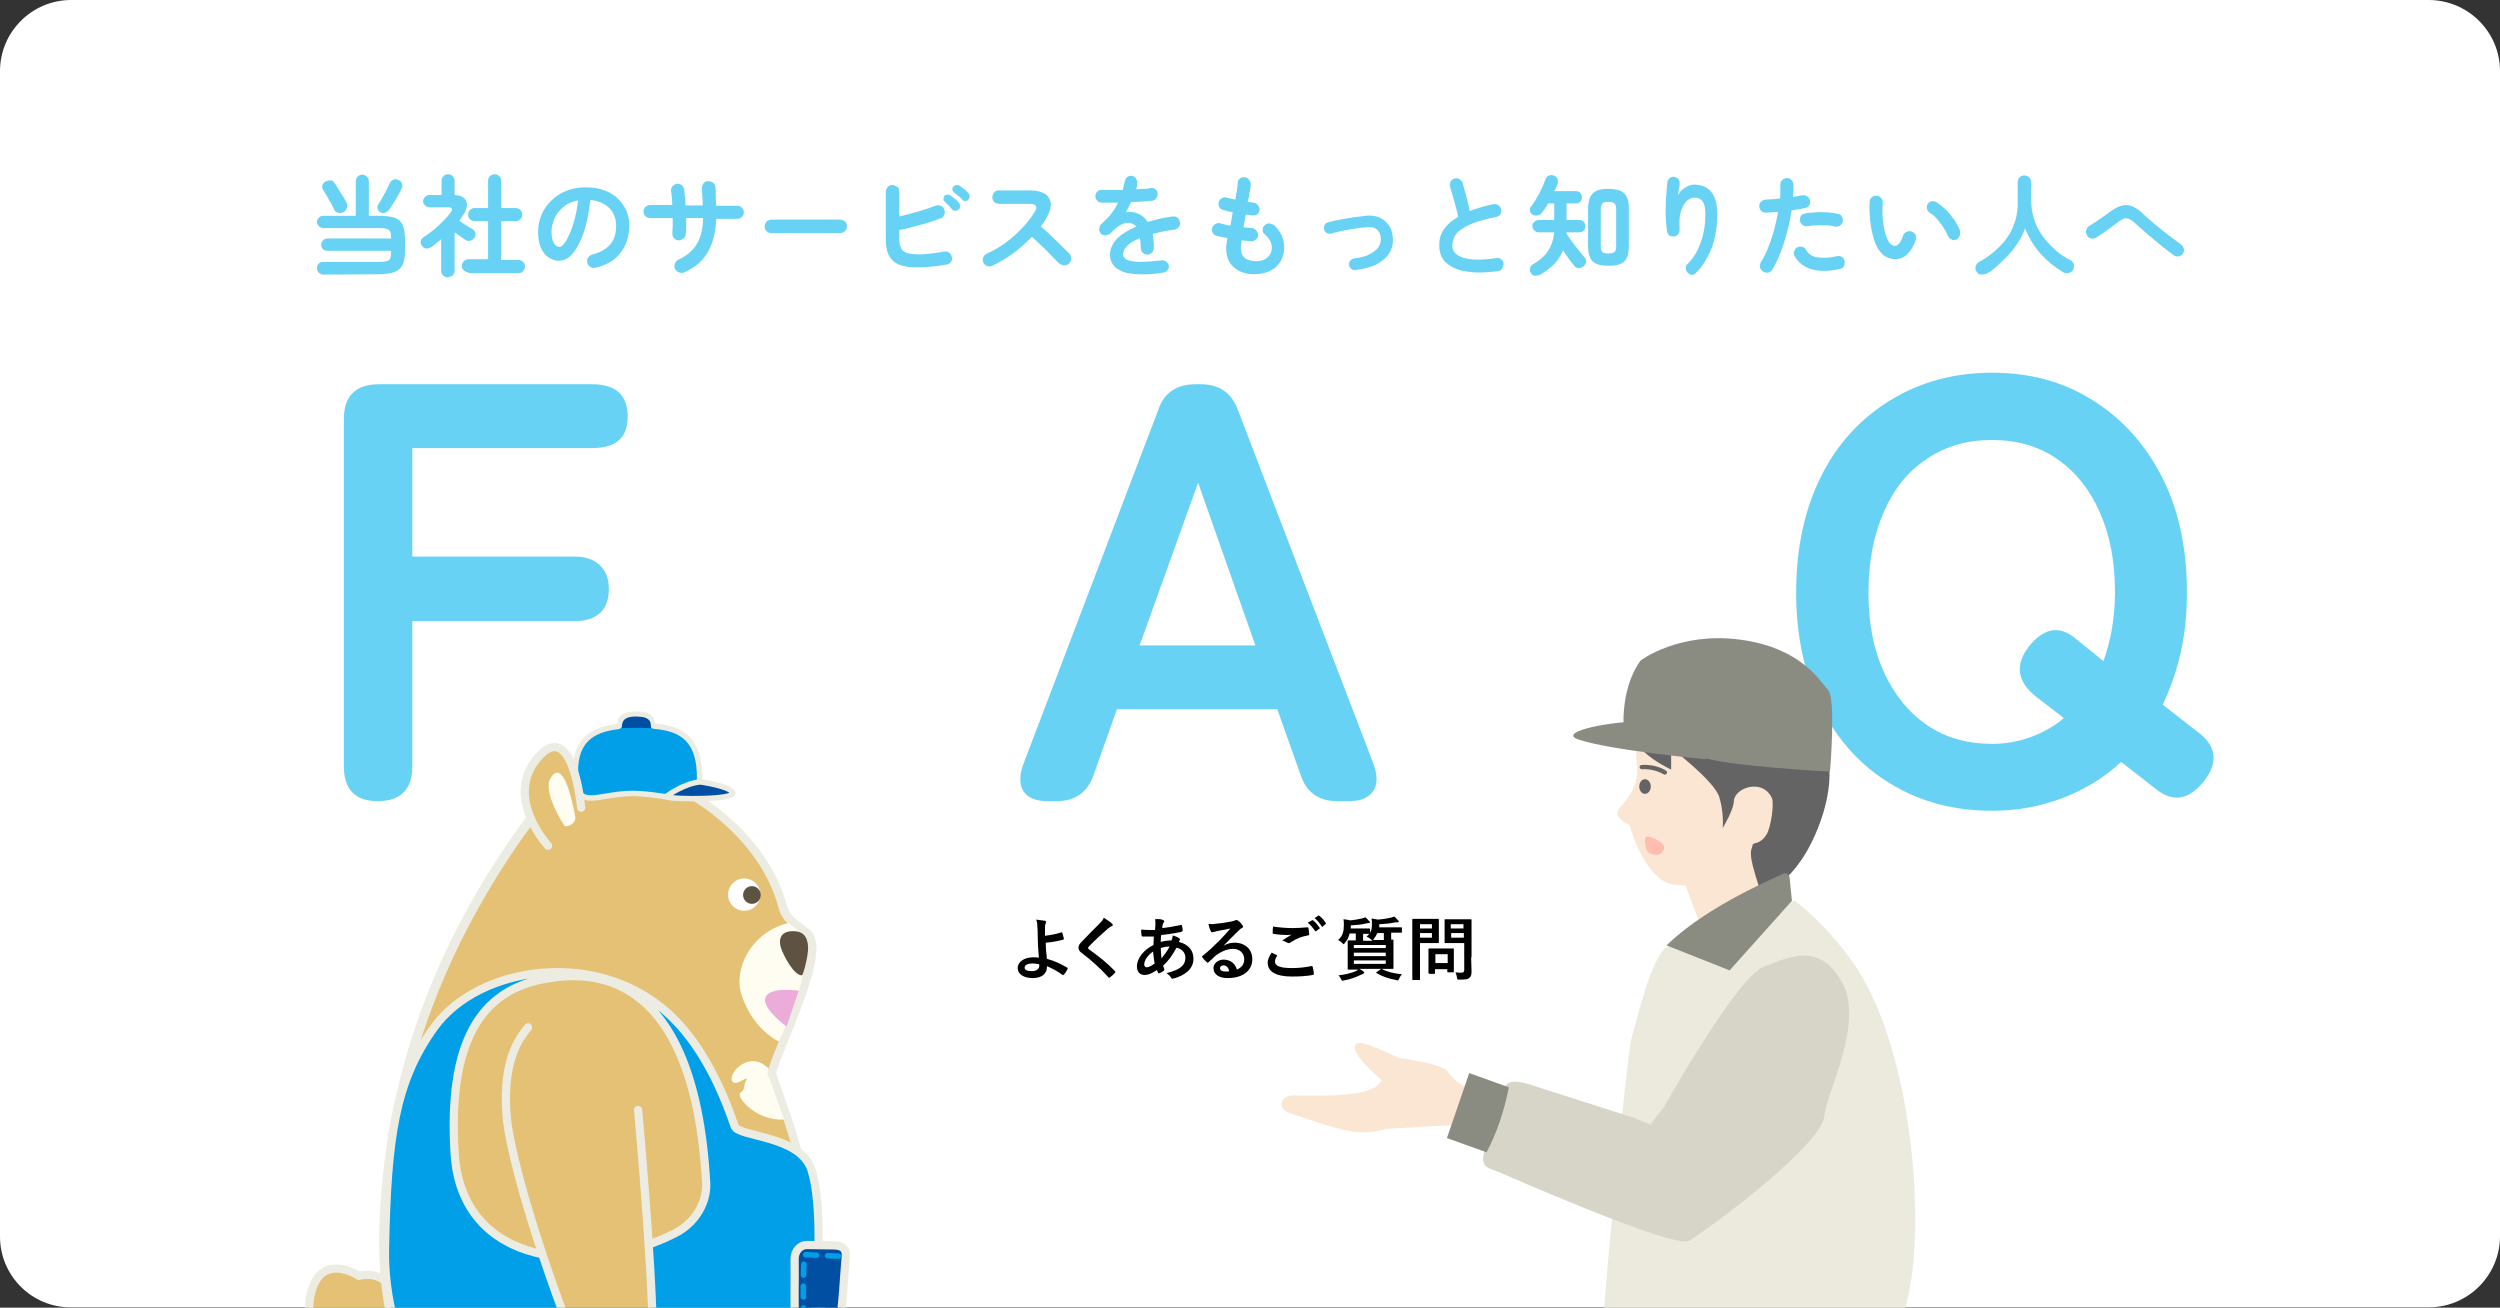 <?xml version="1.0" encoding="utf-8"?>
<!-- Generator: Adobe Illustrator 27.0.1, SVG Export Plug-In . SVG Version: 6.00 Build 0)  -->
<svg version="1.1" id="_レイヤー_2" xmlns="http://www.w3.org/2000/svg" xmlns:xlink="http://www.w3.org/1999/xlink" x="0px"
	 y="0px" viewBox="0 0 650 340" style="enable-background:new 0 0 650 340;" xml:space="preserve">
<rect x="0" y="0" width="650" height="340" fill="#333333" stroke="none"/>
<style type="text/css">
	.st0{fill:#FFFFFF;}
	.st1{opacity:0.8;fill:#42C6F2;enable-background:new    ;}
	.st2{enable-background:new    ;}
	.st3{clip-path:url(#SVGID_00000168818139178336609640000002733881339369330873_);}
	.st4{fill:#E4C175;stroke:#ECECE2;stroke-width:2.14;stroke-miterlimit:10;}
	.st5{fill:#E4C175;}
	.st6{fill:#ECECE2;}
	.st7{fill:#FFFDF1;}
	.st8{fill:#5E5242;}
	.st9{fill:#009FE8;stroke:#ECECE2;stroke-width:2.14;stroke-linecap:round;stroke-linejoin:round;}
	.st10{fill:#004FA2;stroke:#ECECE2;stroke-width:2.14;stroke-miterlimit:10;}
	.st11{fill:#009FE8;stroke:#ECECE2;stroke-width:1.42;stroke-miterlimit:10;}
	.st12{fill:#004FA2;stroke:#ECECE2;stroke-width:1.42;stroke-miterlimit:10;}
	.st13{fill:#E4C175;stroke:#ECECE2;stroke-width:2.14;stroke-linecap:round;stroke-linejoin:round;}
	.st14{fill:none;stroke:#009FE8;stroke-width:1.42;stroke-linecap:round;stroke-linejoin:round;stroke-dasharray:0,0,2.85,2.85;}
	.st15{fill:#004FA2;}
	.st16{fill:#EBACD9;}
	.st17{clip-path:url(#SVGID_00000169546954886861673050000017768478250883398547_);}
	.st18{fill:#FBE5D3;}
	.st19{fill:#EBEADC;}
	.st20{fill:#656464;}
	.st21{fill:#8A8C82;}
	.st22{fill:#D6D5C7;}
	.st23{fill:#FFBCAF;}
</style>
<g id="_レイヤー_1-2">
	<g>
		<path class="st0" d="M18.5,0h612.9C641.7,0,650,8.3,650,18.5v302.9c0,10.2-8.3,18.5-18.5,18.5H18.5C8.3,340,0,331.7,0,321.5V18.5
			C0,8.3,8.3,0,18.5,0z"/>
		<g>
			<path class="st1" d="M84.1,71.4c-0.5,0-0.9-0.2-1.2-0.5s-0.5-0.7-0.5-1.2s0.2-0.9,0.5-1.2c0.3-0.3,0.7-0.4,1.2-0.4h14.4
				c0.9,0,1.6-0.1,2.1-0.2c0.4-0.1,0.8-0.4,0.9-0.8s0.2-1,0.2-1.8v-0.1H85.2c-0.5,0-0.9-0.1-1.2-0.4s-0.5-0.7-0.5-1.2
				s0.2-0.8,0.5-1.1s0.7-0.5,1.2-0.5h16.5c0-0.8-0.1-1.3-0.2-1.7c-0.2-0.4-0.5-0.7-0.9-0.8s-1.1-0.2-2.1-0.2H84.1
				c-0.5,0-0.9-0.2-1.2-0.5s-0.5-0.7-0.5-1.1s0.2-0.8,0.5-1.1s0.7-0.5,1.2-0.5h8.4v-8.9c0-0.5,0.2-1,0.5-1.3s0.8-0.5,1.2-0.5
				s0.9,0.2,1.2,0.5c0.3,0.3,0.5,0.7,0.5,1.3v8.9h2.5c1.8,0,3.2,0.2,4.2,0.5c1,0.4,1.7,1,2.1,1.9s0.6,2.1,0.6,3.6v3.1
				c0,1.5-0.2,2.7-0.6,3.6s-1.1,1.5-2.1,1.9c-1,0.4-2.4,0.6-4.2,0.6L84.1,71.4L84.1,71.4z M89.2,55.2c-0.4,0.2-0.9,0.3-1.3,0.1
				c-0.5-0.1-0.8-0.4-1-0.8c-0.2-0.4-0.5-1-0.8-1.6c-0.4-0.6-0.7-1.2-1.1-1.9s-0.7-1.2-1-1.6c-0.2-0.4-0.3-0.8-0.2-1.2
				c0.1-0.4,0.4-0.7,0.8-1c0.4-0.2,0.8-0.3,1.3-0.3s0.8,0.3,1.1,0.7c0.3,0.4,0.6,0.9,1,1.6c0.4,0.6,0.8,1.3,1.2,1.9
				c0.4,0.6,0.7,1.2,0.9,1.6c0.2,0.4,0.3,0.9,0.1,1.3C90,54.6,89.7,55,89.2,55.2L89.2,55.2z M98.9,55.2c-0.4-0.2-0.6-0.5-0.7-0.9
				c-0.1-0.4-0.1-0.8,0.2-1.2c0.3-0.4,0.6-1,1-1.7c0.4-0.7,0.7-1.3,1.1-2c0.3-0.7,0.6-1.2,0.8-1.7c0.2-0.5,0.5-0.8,1-1
				c0.4-0.2,0.9-0.1,1.3,0.1c0.4,0.2,0.8,0.5,0.9,0.9c0.2,0.4,0.2,0.9-0.1,1.3c-0.2,0.5-0.5,1.1-0.9,1.8s-0.8,1.4-1.2,2
				s-0.8,1.2-1.1,1.7c-0.3,0.4-0.6,0.7-1.1,0.8C99.8,55.5,99.3,55.4,98.9,55.2L98.9,55.2z"/>
			<path class="st1" d="M116.4,72.1c-0.5,0-0.9-0.2-1.2-0.5c-0.3-0.3-0.5-0.7-0.5-1.2v-8.2c-0.4,0.4-0.8,0.7-1.2,1
				c-0.4,0.3-0.8,0.7-1.3,1c-0.4,0.3-0.9,0.4-1.3,0.4c-0.5,0-0.9-0.2-1.2-0.7c-0.3-0.4-0.4-0.8-0.3-1.2s0.3-0.8,0.7-1
				c0.8-0.5,1.7-1.2,2.6-1.9s1.7-1.5,2.5-2.3s1.5-1.6,2-2.3c0.6-0.8,0.4-1.3-0.6-1.3h-5c-0.4,0-0.8-0.2-1.1-0.5s-0.5-0.7-0.5-1.1
				s0.2-0.8,0.5-1.1s0.7-0.5,1.1-0.5h3.2V47c0-0.5,0.2-0.9,0.5-1.2s0.7-0.5,1.2-0.5s0.9,0.2,1.2,0.5s0.5,0.7,0.5,1.2v3.7
				c1.6,0.1,2.6,0.6,3,1.6c0.4,0.9,0.2,2.1-0.7,3.5c-0.2,0.2-0.3,0.5-0.5,0.8s-0.4,0.5-0.6,0.8c0.3,0.2,0.8,0.5,1.2,0.8
				s0.9,0.6,1.3,0.8c0.4,0.3,0.8,0.5,1,0.6c0.4,0.2,0.6,0.6,0.7,1c0.1,0.4,0,0.9-0.3,1.3c-0.3,0.4-0.6,0.6-1.1,0.7
				c-0.5,0.1-0.9,0-1.3-0.3c-0.3-0.2-0.7-0.5-1.2-0.8c-0.5-0.4-1-0.7-1.5-1.1v10c0,0.5-0.2,0.9-0.5,1.2
				C117.3,71.9,116.9,72,116.4,72.1L116.4,72.1z M121.8,70.8c-0.5,0-0.8-0.2-1.2-0.5s-0.5-0.7-0.5-1.2s0.2-0.8,0.5-1.2
				c0.3-0.3,0.7-0.5,1.2-0.5h5.1V57.5h-3.5c-0.5,0-0.8-0.2-1.2-0.5s-0.5-0.7-0.5-1.2s0.2-0.9,0.5-1.2s0.7-0.5,1.2-0.5h3.5v-7.1
				c0-0.5,0.2-0.9,0.5-1.2c0.3-0.3,0.7-0.5,1.2-0.5s0.9,0.2,1.2,0.5c0.3,0.3,0.5,0.7,0.5,1.2v7.1h3.8c0.5,0,0.9,0.2,1.2,0.5
				c0.3,0.3,0.5,0.7,0.5,1.2s-0.2,0.8-0.5,1.2c-0.3,0.3-0.7,0.5-1.2,0.5h-3.8v10.1h4.6c0.4,0,0.8,0.2,1.1,0.5s0.5,0.7,0.5,1.2
				s-0.2,0.8-0.5,1.2s-0.7,0.5-1.1,0.5H121.8L121.8,70.8z"/>
			<path class="st1" d="M154.9,69.6c-0.5,0.1-0.9,0.1-1.4-0.2c-0.4-0.2-0.7-0.6-0.8-1.1c-0.1-0.5-0.1-0.9,0.2-1.3
				c0.2-0.4,0.6-0.7,1.1-0.8c2.1-0.6,3.7-1.5,4.7-2.7c1-1.2,1.5-2.8,1.5-4.8c0-1.2-0.3-2.3-0.8-3.3s-1.3-1.7-2.3-2.3
				c-1-0.6-2.2-1-3.6-1.1c-0.4,3.2-0.9,6-1.7,8.4c-0.8,2.3-1.8,4.2-2.9,5.5s-2.3,1.9-3.5,1.9c-1,0-1.9-0.3-2.8-0.9
				c-0.9-0.6-1.5-1.4-2-2.6s-0.7-2.5-0.7-4s0.3-3.1,0.9-4.5c0.6-1.4,1.5-2.6,2.6-3.7c1.1-1.1,2.4-1.9,3.9-2.5c1.5-0.6,3.2-0.9,5-0.9
				c2.2,0,4.1,0.4,5.8,1.2c1.7,0.8,3,2,4,3.5c1,1.5,1.5,3.2,1.5,5.2c0,2.8-0.7,5.1-2.2,7C160,67.6,157.8,68.9,154.9,69.6L154.9,69.6
				z M145.5,64.2c0.4,0,0.7-0.3,1.2-0.9s0.9-1.4,1.4-2.5c0.5-1.1,0.9-2.3,1.3-3.8c0.4-1.5,0.7-3.1,0.9-4.9c-1.5,0.3-2.8,0.8-3.8,1.7
				c-1,0.8-1.8,1.8-2.3,2.9s-0.8,2.3-0.8,3.5c0,1.3,0.2,2.3,0.6,3S144.9,64.2,145.5,64.2L145.5,64.2z"/>
			<path class="st1" d="M177.9,70.8c-0.4,0.2-0.9,0.2-1.4,0c-0.5-0.2-0.8-0.5-1-0.9c-0.2-0.4-0.2-0.9,0-1.4c0.2-0.5,0.5-0.8,0.9-1
				c2.2-1,3.8-2.4,4.8-4.1s1.6-4,1.6-6.7h-4.4c0,0.8,0,1.5,0,2.2s0,1.3-0.1,1.9c0,0.5-0.2,0.9-0.6,1.2c-0.4,0.3-0.8,0.5-1.3,0.5
				c-0.5,0-0.9-0.2-1.2-0.6s-0.4-0.8-0.4-1.3c0-0.5,0.1-1.1,0.1-1.8s0-1.3,0-2.1h-5.9c-0.5,0-0.9-0.2-1.2-0.5
				c-0.3-0.3-0.5-0.7-0.5-1.2s0.2-0.9,0.5-1.2c0.3-0.3,0.7-0.5,1.2-0.5h5.8c0-0.7-0.1-1.3-0.1-1.9c-0.1-0.6-0.1-1.1-0.2-1.6
				c-0.1-0.5,0-0.9,0.3-1.3c0.3-0.4,0.7-0.6,1.1-0.7c0.5-0.1,0.9,0,1.3,0.3s0.6,0.7,0.7,1.2c0.1,0.5,0.1,1.2,0.2,1.9
				s0.1,1.5,0.1,2.2h4.5c0-0.8,0-1.6-0.1-2.4c0-0.8-0.1-1.5-0.1-2c0-0.5,0.1-0.9,0.4-1.3s0.7-0.6,1.2-0.6c0.5,0,0.9,0.1,1.3,0.4
				s0.6,0.7,0.6,1.2c0.1,0.6,0.1,1.3,0.1,2.2s0.1,1.7,0.1,2.6h5.5c0.5,0,0.9,0.2,1.2,0.5s0.5,0.7,0.5,1.2s-0.2,0.9-0.5,1.2
				s-0.7,0.5-1.2,0.5h-5.5c-0.1,3.4-0.8,6.3-2.2,8.7S180.6,69.6,177.9,70.8L177.9,70.8z"/>
			<path class="st1" d="M200.5,60.6c-0.5,0-0.9-0.2-1.2-0.5s-0.5-0.8-0.5-1.2s0.2-0.9,0.5-1.3c0.4-0.3,0.8-0.5,1.2-0.5h17.9
				c0.5,0,0.9,0.2,1.3,0.5c0.4,0.3,0.5,0.8,0.5,1.3s-0.2,0.9-0.5,1.2s-0.8,0.5-1.3,0.5H200.5z"/>
			<path class="st1" d="M246.1,68.8c-3.6,0.6-6.5,0.8-8.7,0.7c-2.2-0.1-3.9-0.6-5-1.5c-0.8-0.7-1.4-1.5-1.7-2.6
				c-0.3-1-0.4-2.3-0.4-3.8V49.9c0-0.5,0.2-0.9,0.5-1.3s0.8-0.5,1.2-0.5s0.9,0.2,1.3,0.5s0.5,0.8,0.5,1.3v6.4
				c1.6-0.4,3.2-0.8,4.9-1.3c1.7-0.5,3.2-1,4.5-1.5c0.5-0.2,0.9-0.2,1.4,0s0.8,0.5,0.9,1c0.2,0.5,0.2,0.9,0,1.4s-0.5,0.8-1,0.9
				c-1.6,0.6-3.4,1.2-5.3,1.7c-1.9,0.5-3.7,1-5.4,1.3v1.9c0,1.1,0.1,2,0.3,2.4c0.2,0.5,0.4,0.9,0.8,1.2c0.4,0.3,1.1,0.6,1.9,0.7
				c0.8,0.1,1.9,0.2,3.3,0.1s3.2-0.3,5.4-0.7c0.5-0.1,0.9,0,1.3,0.3c0.4,0.3,0.6,0.7,0.7,1.2c0.1,0.5,0,0.9-0.3,1.3
				C247,68.4,246.6,68.7,246.1,68.8L246.1,68.8z M249.3,54.4c-0.2,0.2-0.5,0.4-0.9,0.4c-0.4,0-0.7-0.1-0.9-0.4
				c-0.2-0.3-0.5-0.6-0.9-1c-0.4-0.4-0.7-0.7-1-1c-0.2-0.2-0.3-0.4-0.3-0.7s0.1-0.6,0.3-0.8c0.2-0.2,0.5-0.3,0.8-0.3
				c0.3,0,0.6,0.1,0.8,0.3c0.3,0.2,0.7,0.5,1.1,0.8s0.8,0.7,1,1c0.2,0.2,0.3,0.5,0.3,0.9C249.7,53.8,249.6,54.1,249.3,54.4
				L249.3,54.4z M250.1,51.8c-0.2-0.3-0.6-0.6-1-0.9c-0.4-0.3-0.8-0.7-1.1-0.9c-0.2-0.2-0.3-0.4-0.4-0.7c0-0.3,0.1-0.6,0.3-0.8
				c0.2-0.2,0.4-0.4,0.7-0.4c0.3,0,0.6,0,0.9,0.2c0.3,0.2,0.7,0.5,1.1,0.8c0.4,0.3,0.8,0.7,1.1,1c0.2,0.2,0.4,0.5,0.4,0.9
				s-0.1,0.6-0.3,0.9c-0.2,0.2-0.5,0.4-0.9,0.4S250.3,52,250.1,51.8L250.1,51.8z"/>
			<path class="st1" d="M258,69.1c-0.4,0.2-0.9,0.2-1.3,0.1c-0.5-0.2-0.8-0.5-1-0.9s-0.2-0.9-0.1-1.3c0.2-0.5,0.5-0.8,0.9-1
				c2.8-1.3,5.2-2.9,7.3-4.8s3.9-3.9,5.2-6.1c0.9-1.4,0.4-2.1-1.4-2.1h-7.9c-0.5,0-0.9-0.2-1.2-0.5c-0.4-0.3-0.5-0.8-0.5-1.2
				s0.2-0.9,0.5-1.3s0.8-0.5,1.2-0.5h8c1.7,0,3,0.3,4,0.9c0.9,0.6,1.4,1.5,1.5,2.5c0.1,1.1-0.3,2.3-1.1,3.7
				c-0.4,0.8-0.9,1.5-1.5,2.3c0.9,0.7,1.8,1.5,2.7,2.4c0.9,0.9,1.8,1.7,2.6,2.5c0.8,0.8,1.5,1.5,2.1,2.1c0.3,0.3,0.5,0.8,0.5,1.3
				s-0.2,0.9-0.5,1.3c-0.4,0.3-0.8,0.5-1.3,0.5s-0.9-0.2-1.3-0.5c-0.5-0.5-1.2-1.2-2-2c-0.8-0.8-1.6-1.7-2.5-2.5s-1.7-1.7-2.6-2.4
				c-1.5,1.5-3.1,2.9-4.9,4.3C261.7,67.1,259.9,68.2,258,69.1L258,69.1z"/>
			<path class="st1" d="M302.3,70.9c-2.6,0.4-4.7,0.5-6.5,0.4c-1.8-0.1-3.2-0.3-4.2-0.8s-1.8-1-2.3-1.8s-0.7-1.6-0.7-2.5
				c0-1.4,0.6-2.8,1.7-4s2.9-2.3,5.1-3.3c-0.3-0.4-0.7-0.6-1.1-0.8c-1-0.3-1.9-0.2-2.8,0.3s-1.8,1.2-2.7,2.2
				c-0.3,0.3-0.8,0.5-1.3,0.6c-0.5,0-1-0.1-1.3-0.5c-0.3-0.4-0.5-0.8-0.4-1.3s0.2-0.9,0.6-1.2c0.9-0.8,1.8-1.7,2.5-2.6
				s1.3-1.9,1.8-2.9c-0.8,0-1.6,0-2.3,0s-1.3,0-1.9,0c-0.5,0-0.9-0.2-1.2-0.5s-0.5-0.7-0.5-1.2c0-0.5,0.2-0.9,0.5-1.2
				s0.8-0.5,1.2-0.4c0.7,0,1.5,0,2.4,0c1,0,2,0,3,0c0.1-0.4,0.2-0.7,0.3-1.1c0.1-0.3,0.1-0.7,0.2-1c0.1-0.5,0.3-0.9,0.6-1.2
				s0.8-0.4,1.2-0.4c0.5,0.1,0.9,0.3,1.1,0.6s0.4,0.8,0.4,1.3c0,0.2-0.1,0.5-0.1,0.8c-0.1,0.3-0.1,0.5-0.2,0.8c0.7,0,1.4-0.1,2-0.1
				c0.6,0,1.2-0.1,1.7-0.2c0.5-0.1,0.9,0,1.3,0.3s0.6,0.7,0.6,1.1s-0.1,0.9-0.4,1.3c-0.3,0.4-0.7,0.6-1.1,0.6
				c-0.7,0.1-1.5,0.1-2.5,0.2s-1.9,0.1-2.9,0.1c-0.4,0.9-0.9,1.8-1.4,2.7c0.5-0.1,0.9-0.1,1.3-0.1c0.4,0,0.8,0.1,1.2,0.2
				c0.6,0.2,1.1,0.4,1.7,0.8s1,0.9,1.5,1.6c0.9-0.3,1.9-0.5,3-0.8s2.2-0.4,3.4-0.6c0.5-0.1,0.9,0,1.3,0.3c0.4,0.3,0.6,0.7,0.7,1.1
				c0.1,0.5,0,0.9-0.3,1.3s-0.7,0.6-1.1,0.7c-1.1,0.1-2.1,0.3-3.1,0.5c-0.9,0.2-1.8,0.4-2.6,0.6c0.1,0.5,0.2,1.1,0.2,1.7
				c0.1,0.6,0.1,1.3,0.1,2c0,0.5-0.2,0.9-0.5,1.2s-0.7,0.5-1.2,0.5s-0.9-0.2-1.2-0.5c-0.3-0.3-0.5-0.7-0.5-1.2c0-1-0.1-1.8-0.2-2.6
				c-1.6,0.7-2.7,1.3-3.4,2.1c-0.7,0.7-1,1.5-1,2.2c0,0.5,0.3,0.9,0.9,1.3c0.6,0.3,1.6,0.5,3.1,0.6c1.4,0,3.4-0.1,5.9-0.4
				c0.5-0.1,0.9,0.1,1.3,0.3c0.4,0.3,0.6,0.7,0.7,1.1c0.1,0.5-0.1,0.9-0.4,1.2C303.1,70.7,302.8,70.9,302.3,70.9L302.3,70.9z"/>
			<path class="st1" d="M326.2,71.3c-2.3,0-4-0.6-5.4-1.8s-2-2.9-2-5.1c0-0.2,0-0.6,0.1-1s0.1-0.9,0.2-1.5c-0.5-0.1-1-0.2-1.5-0.3
				s-0.9-0.2-1.3-0.3c-0.5-0.1-0.8-0.4-1-0.8c-0.2-0.4-0.3-0.8-0.1-1.3c0.1-0.4,0.4-0.8,0.9-1s0.8-0.3,1.3-0.1
				c0.7,0.2,1.5,0.4,2.5,0.6c0.1-0.6,0.2-1.1,0.3-1.7s0.2-1.2,0.3-1.8c-0.5-0.1-1-0.2-1.4-0.3c-0.4-0.1-0.8-0.2-1.1-0.3
				c-0.4-0.1-0.8-0.4-1-0.8s-0.3-0.8-0.1-1.3c0.1-0.5,0.4-0.8,0.8-1c0.4-0.2,0.8-0.3,1.3-0.1c0.2,0.1,0.5,0.1,0.9,0.2
				s0.8,0.2,1.3,0.3c0.1-0.9,0.3-1.7,0.4-2.5s0.2-1.3,0.2-1.8c0-0.5,0.2-0.9,0.6-1.2c0.4-0.3,0.8-0.4,1.3-0.3
				c0.5,0.1,0.9,0.3,1.1,0.7c0.3,0.4,0.4,0.8,0.4,1.3c-0.1,0.5-0.1,1.1-0.3,1.9c-0.1,0.8-0.3,1.6-0.5,2.5c0.3,0.1,0.6,0.1,0.9,0.1
				s0.5,0.1,0.7,0.1c0.5,0.1,0.8,0.3,1.1,0.7c0.3,0.4,0.4,0.8,0.4,1.2c-0.1,0.5-0.3,0.9-0.6,1.1c-0.4,0.3-0.8,0.4-1.2,0.3
				c-0.2,0-0.5,0-0.8-0.1s-0.6-0.1-1-0.1c-0.1,0.6-0.2,1.1-0.3,1.7s-0.2,1.1-0.3,1.6c0.4,0,0.8,0.1,1.1,0.1s0.7,0.1,1,0.1
				c0.5,0,0.9,0.2,1.2,0.6c0.3,0.4,0.5,0.8,0.5,1.2c0,0.5-0.2,0.9-0.6,1.2c-0.4,0.3-0.8,0.5-1.2,0.4c-0.4,0-0.8-0.1-1.2-0.1
				c-0.4,0-0.9-0.1-1.3-0.1c-0.1,0.9-0.2,1.6-0.2,1.9c0,2.3,1.3,3.5,4,3.5c1.1,0,2-0.2,2.7-0.8c0.7-0.5,1.2-1.2,1.3-2
				c0.3-1.5-0.3-2.9-1.8-4.2c-0.4-0.3-0.5-0.7-0.5-1.2c0-0.5,0.2-0.9,0.6-1.2c0.4-0.3,0.8-0.5,1.2-0.4s0.9,0.2,1.2,0.5
				c1.1,1,1.8,2.1,2.2,3.3c0.4,1.2,0.5,2.4,0.3,3.6c-0.3,1.8-1.1,3.2-2.4,4.2S328.2,71.3,326.2,71.3L326.2,71.3z"/>
			<path class="st1" d="M352.4,70.2c-0.4,0.1-0.8,0-1.1-0.3c-0.3-0.3-0.5-0.6-0.6-1c0-0.4,0.1-0.8,0.3-1.1c0.3-0.3,0.6-0.5,1-0.6
				c1.8-0.2,3.3-0.6,4.3-1.2s1.8-1.2,2.2-1.9c0.4-0.7,0.6-1.5,0.5-2.3c-0.1-1-0.5-1.8-1.1-2.2c-0.6-0.5-1.5-0.6-2.6-0.5
				c-0.6,0-1.3,0.1-2.1,0.2c-0.8,0.1-1.7,0.3-2.5,0.4s-1.7,0.3-2.5,0.5s-1.5,0.3-2,0.5c-0.4,0.1-0.8,0.1-1.2-0.1s-0.6-0.5-0.7-0.9
				c-0.1-0.4-0.1-0.8,0.1-1.2c0.2-0.4,0.5-0.6,0.9-0.7c0.6-0.2,1.3-0.3,2.2-0.5c0.8-0.2,1.7-0.3,2.6-0.5s1.8-0.3,2.7-0.4
				s1.6-0.2,2.3-0.3c1.9-0.2,3.5,0.2,4.8,1.2c1.2,0.9,2,2.3,2.2,4.1c0.2,1.4,0,2.7-0.6,3.9c-0.6,1.3-1.7,2.3-3.2,3.2
				S354.8,69.9,352.4,70.2L352.4,70.2z"/>
			<path class="st1" d="M389.5,70.5c-3.1,0.4-5.8,0.5-8.1,0.1c-2.3-0.3-4-1.1-5.3-2.2s-1.9-2.7-1.9-4.6c0-1.7,0.4-3.1,1.3-4.3
				c0.9-1.2,2-2.2,3.6-3.1c-0.1-0.8-0.3-1.6-0.6-2.6c-0.2-1-0.5-1.9-0.8-2.9s-0.5-1.8-0.7-2.4c-0.1-0.4-0.1-0.9,0.2-1.3
				c0.2-0.4,0.6-0.7,1-0.8c0.5-0.1,0.9-0.1,1.3,0.2s0.7,0.6,0.8,1c0.3,1.1,0.6,2.3,1,3.6c0.3,1.3,0.6,2.5,0.8,3.7
				c0.9-0.4,1.9-0.7,2.9-1c1-0.3,2.1-0.6,3.2-0.8c0.5-0.1,0.9,0,1.3,0.2c0.4,0.2,0.6,0.6,0.8,1.1c0.1,0.5,0,0.9-0.2,1.3
				c-0.2,0.4-0.6,0.6-1.1,0.7c-2.4,0.5-4.4,1-5.9,1.6s-2.6,1.2-3.4,1.8c-0.8,0.6-1.4,1.3-1.6,1.9c-0.3,0.7-0.5,1.3-0.5,2.1
				c0,1.5,0.9,2.6,2.8,3.2s4.7,0.7,8.6,0.1c0.5-0.1,0.9,0,1.3,0.3s0.6,0.7,0.6,1.1c0.1,0.5-0.1,0.9-0.4,1.3
				C390.4,70.2,390,70.4,389.5,70.5L389.5,70.5z"/>
			<path class="st1" d="M400.5,71.4c-0.4,0.2-0.9,0.3-1.4,0.3s-0.9-0.3-1.1-0.8c-0.2-0.4-0.3-0.8-0.2-1.2c0.1-0.4,0.4-0.8,0.8-1
				c1.6-0.9,2.9-2,3.8-3.3c0.9-1.3,1.5-3,1.7-5h-4c-0.5,0-0.9-0.2-1.2-0.5c-0.3-0.3-0.5-0.7-0.5-1.1s0.1-0.8,0.5-1.1
				c0.3-0.3,0.7-0.5,1.2-0.5h4v-4.3h-1.6c-0.2,0.4-0.5,0.9-0.8,1.3s-0.5,0.8-0.8,1.1c-0.3,0.4-0.6,0.6-1.1,0.7s-0.9,0-1.3-0.2
				c-0.4-0.2-0.6-0.5-0.7-0.9c-0.1-0.4,0-0.8,0.2-1.1c0.8-1,1.5-2.2,2.2-3.5s1.2-2.5,1.6-3.6c0.1-0.4,0.4-0.8,0.8-1
				c0.4-0.2,0.8-0.2,1.3-0.1c0.4,0.1,0.8,0.4,1,0.8s0.2,0.8,0.1,1.3c-0.1,0.3-0.3,0.7-0.4,1s-0.3,0.7-0.5,1h5.7
				c0.5,0,0.9,0.2,1.1,0.5c0.3,0.3,0.4,0.7,0.4,1.1s-0.1,0.8-0.4,1.1c-0.3,0.3-0.7,0.5-1.1,0.5h-2.5v4.3h3.3c0.5,0,0.9,0.2,1.2,0.5
				c0.3,0.3,0.4,0.7,0.4,1.1s-0.1,0.8-0.4,1.1c-0.3,0.3-0.7,0.5-1.2,0.5h-3.3c0,0.1,0,0.2,0,0.2s0,0.2,0,0.2c0.4,0.6,0.9,1.3,1.4,2
				c0.5,0.7,1.1,1.5,1.7,2.2c0.6,0.7,1.1,1.3,1.5,1.8c0.4,0.4,0.5,0.8,0.5,1.2s-0.2,0.8-0.6,1.2c-0.4,0.3-0.8,0.5-1.3,0.5
				s-0.9-0.2-1.2-0.6c-0.4-0.5-0.9-1.1-1.4-1.8c-0.5-0.7-1-1.5-1.5-2.2c-0.6,1.3-1.3,2.5-2.3,3.6C403,69.7,401.8,70.6,400.5,71.4
				L400.5,71.4z M418.2,69.1c-1.3,0-2.4-0.2-3.1-0.5c-0.8-0.3-1.4-0.9-1.7-1.7c-0.4-0.8-0.5-1.8-0.5-3.1v-9.4c0-1.3,0.2-2.3,0.5-3.1
				c0.4-0.8,0.9-1.3,1.7-1.7s1.8-0.5,3.1-0.5s2.4,0.2,3.1,0.5c0.8,0.3,1.3,0.9,1.7,1.7s0.5,1.8,0.5,3.1v9.5c0,1.3-0.2,2.3-0.5,3.1
				c-0.4,0.8-0.9,1.3-1.7,1.6C420.5,69,419.5,69.1,418.2,69.1z M418.2,65.9c0.8,0,1.3-0.2,1.6-0.4c0.3-0.3,0.4-0.9,0.4-1.7v-9.2
				c0-0.8-0.1-1.4-0.4-1.7s-0.8-0.4-1.6-0.4s-1.4,0.1-1.6,0.4s-0.4,0.9-0.4,1.7v9.2c0,0.8,0.1,1.4,0.4,1.7S417.3,65.9,418.2,65.9
				L418.2,65.9z"/>
			<path class="st1" d="M438.9,71c-0.4-0.3-0.5-0.7-0.6-1.2c0-0.5,0.1-0.9,0.5-1.2c1.5-1.5,2.6-3.3,3.4-5.6c0.8-2.2,1.2-4.7,1.2-7.3
				c0-1.5-0.2-2.6-0.7-3.3c-0.5-0.7-1.2-1-2.1-1c-0.8,0-1.5,0.3-2.1,0.9s-1.1,1.5-1.5,2.8s-0.4,2.8-0.3,4.6c0,0.4-0.1,0.8-0.4,1.2
				s-0.6,0.5-1.1,0.6c-0.5,0-0.9-0.1-1.2-0.3c-0.3-0.3-0.5-0.6-0.6-1.1c-0.1-1-0.2-2.1-0.3-3.3s0-2.4,0-3.6c0-1.2,0.1-2.3,0.2-3.3
				c0.1-1,0.1-1.9,0.2-2.5c0.1-0.5,0.3-0.8,0.6-1.1c0.4-0.3,0.8-0.4,1.2-0.3c0.5,0.1,0.9,0.3,1.1,0.6s0.4,0.8,0.3,1.3
				c0,0.3-0.1,0.8-0.2,1.3s-0.1,1-0.2,1.5c0.4-0.8,1-1.4,1.8-1.9s1.5-0.8,2.3-0.8c2.1,0,3.6,0.7,4.6,2c1,1.3,1.5,3.2,1.5,5.7
				c0,2-0.2,3.9-0.6,5.8c-0.4,1.9-1,3.6-1.9,5.2c-0.8,1.6-1.8,3.1-3.1,4.3c-0.3,0.3-0.7,0.5-1.2,0.5C439.7,71.5,439.3,71.3,438.9,71
				L438.9,71z"/>
			<path class="st1" d="M458.4,70.6c-0.4-0.2-0.7-0.6-0.8-1.1c-0.1-0.5,0-0.9,0.2-1.3c0.8-1.2,1.4-2.5,2-4s1.1-3,1.5-4.5
				s0.7-3.1,1-4.6c-0.6,0.1-1.1,0.1-1.6,0.1c-0.5,0-1,0.1-1.5,0.1c-0.5,0-0.9-0.1-1.2-0.4c-0.4-0.3-0.5-0.7-0.6-1.2
				c0-0.5,0.1-0.9,0.4-1.2s0.7-0.5,1.2-0.6c0.6,0,1.2-0.1,1.8-0.1s1.3-0.1,2-0.2c0.1-0.7,0.1-1.3,0.1-1.9c0-0.6,0-1.2,0-1.7
				c0-0.5,0.1-0.9,0.5-1.2c0.3-0.3,0.7-0.5,1.2-0.5s0.9,0.1,1.2,0.5s0.5,0.7,0.5,1.2s0,1,0,1.5s-0.1,1.1-0.1,1.7
				c0.9-0.2,1.6-0.3,2.3-0.4c0.5-0.1,0.9,0,1.3,0.2c0.4,0.2,0.6,0.6,0.8,1.1c0.1,0.5,0,0.9-0.2,1.3c-0.3,0.4-0.6,0.6-1.1,0.7
				c-0.5,0.1-1,0.2-1.6,0.3c-0.6,0.1-1.2,0.2-1.9,0.3c-0.3,1.8-0.6,3.6-1.1,5.4s-1,3.7-1.7,5.4c-0.6,1.7-1.4,3.2-2.2,4.6
				c-0.2,0.4-0.6,0.7-1.1,0.8C459.2,70.9,458.8,70.9,458.4,70.6L458.4,70.6z M478.4,69.9c-2.9,0.7-5.3,0.7-7.4,0.1
				c-2-0.6-3.5-1.8-4.4-3.4c-0.2-0.4-0.3-0.9-0.1-1.3c0.1-0.4,0.4-0.8,0.8-1c0.4-0.2,0.9-0.3,1.3-0.1c0.5,0.1,0.8,0.4,1,0.8
				c0.6,1,1.5,1.7,2.9,1.9s3.1,0.2,5.1-0.3c0.5-0.1,0.9,0,1.3,0.2c0.4,0.3,0.6,0.6,0.7,1.1c0.1,0.5,0,0.9-0.2,1.3
				S478.9,69.9,478.4,69.9L478.4,69.9z M477,58.9c-0.6-0.2-1.4-0.3-2.2-0.3c-0.8-0.1-1.7-0.1-2.5,0c-0.9,0-1.7,0.1-2.4,0.2
				c-0.5,0.1-0.9,0-1.2-0.3c-0.4-0.3-0.6-0.6-0.7-1c-0.1-0.5,0-0.9,0.2-1.3s0.6-0.6,1.1-0.7c0.9-0.2,1.9-0.2,2.9-0.3s2,0,3,0
				c1,0.1,1.9,0.2,2.7,0.4c0.5,0.1,0.8,0.3,1,0.8s0.3,0.8,0.2,1.3c-0.1,0.4-0.4,0.8-0.8,1S477.5,59,477,58.9L477,58.9z"/>
			<path class="st1" d="M492.9,67.4c-0.9,0-1.7-0.2-2.5-0.6c-0.8-0.4-1.5-1.2-2.1-2.1c-0.5-0.9-1-2-1.3-3.3
				c-0.4-1.3-0.6-2.8-0.8-4.3c-0.1-1.5-0.2-3.1-0.1-4.6c0-0.5,0.2-0.9,0.6-1.2c0.3-0.3,0.7-0.5,1.2-0.4c0.5,0,0.9,0.2,1.2,0.6
				c0.3,0.4,0.5,0.8,0.4,1.2c-0.1,1.3-0.1,2.7,0,3.9c0.1,1.3,0.3,2.4,0.5,3.5c0.3,1,0.6,1.9,1,2.6c0.4,0.8,1,1.2,1.7,1.2
				c0.8,0,1.5-0.9,2.1-2.6c0.1-0.4,0.4-0.8,0.9-1c0.4-0.2,0.9-0.3,1.3-0.1c0.4,0.1,0.8,0.4,1,0.8c0.2,0.4,0.2,0.9,0.1,1.3
				c-0.5,1.7-1.3,2.9-2.2,3.8S494,67.3,492.9,67.4L492.9,67.4z M508.6,62.3c-0.5,0.2-0.9,0.2-1.3-0.1c-0.4-0.2-0.7-0.5-0.9-1
				c-0.3-0.7-0.7-1.4-1.2-2.2c-0.5-0.7-1-1.4-1.6-2.1s-1.2-1.2-1.9-1.6c-0.4-0.3-0.6-0.6-0.7-1.1s0-0.9,0.3-1.3
				c0.3-0.4,0.7-0.6,1.1-0.6s0.9,0.1,1.3,0.4c0.8,0.6,1.6,1.2,2.4,2c0.8,0.8,1.5,1.7,2.1,2.6c0.6,0.9,1.1,1.8,1.4,2.7
				c0.1,0.4,0.1,0.9-0.1,1.3S509.1,62.2,508.6,62.3L508.6,62.3z"/>
			<path class="st1" d="M516.6,71.1c-0.5,0.2-1,0.3-1.5,0.3c-0.5,0-0.9-0.3-1.2-0.8c-0.3-0.4-0.4-0.9-0.2-1.4
				c0.1-0.5,0.4-0.9,0.9-1.1c2-1.1,3.7-2.4,5.2-3.9c1.5-1.5,2.7-3.1,3.5-5c0.8-1.8,1.3-3.9,1.3-6.1v-5.7c0-0.6,0.2-1,0.5-1.3
				c0.4-0.3,0.8-0.5,1.2-0.5s0.9,0.2,1.3,0.5c0.3,0.3,0.5,0.8,0.5,1.3v4.7c0,1.8,0.3,3.4,0.8,5s1.3,3,2.2,4.3s2.1,2.5,3.3,3.6
				s2.6,2,4,2.7c0.4,0.2,0.7,0.6,0.8,1.1c0.1,0.5,0,1-0.2,1.4c-0.3,0.4-0.7,0.7-1.2,0.8c-0.5,0.1-1.1,0-1.5-0.3
				c-2.2-1.3-4.1-2.9-5.8-4.8c-1.7-1.9-3-4.1-4-6.5c-0.5,1.5-1.3,3-2.3,4.4c-1,1.4-2.1,2.7-3.4,3.9S518.2,70.3,516.6,71.1
				L516.6,71.1z"/>
			<path class="st1" d="M565.2,66.4c-0.9-0.7-2-1.5-3.1-2.4c-1.1-0.9-2.3-1.9-3.5-2.9c-1.2-1-2.2-2-3.3-2.9
				c-0.7-0.7-1.3-1.1-1.8-1.3c-0.5-0.2-1-0.2-1.4,0c-0.5,0.2-1.1,0.6-1.9,1.2c-0.9,0.7-1.8,1.4-2.7,2s-1.7,1.2-2.5,1.7
				c-0.4,0.2-0.8,0.3-1.3,0.2c-0.5-0.1-0.8-0.4-1.1-0.8c-0.2-0.4-0.3-0.8-0.2-1.3s0.3-0.8,0.7-1.1c0.7-0.4,1.6-1,2.5-1.6
				c0.9-0.6,1.8-1.3,2.7-1.9c1.2-0.9,2.2-1.5,3.2-1.8s1.9-0.2,2.8,0.1c0.9,0.4,2,1,3,2.1c1,0.9,2,1.8,3.2,2.8s2.4,1.9,3.5,2.8
				c1.2,0.9,2.2,1.6,3.1,2.3c0.4,0.3,0.6,0.6,0.7,1.1s0,0.9-0.3,1.3c-0.3,0.4-0.7,0.6-1.2,0.7C566,66.7,565.5,66.6,565.2,66.4
				L565.2,66.4z"/>
		</g>
		<g>
			<path class="st1" d="M98.2,208.3c-5.9,0-8.8-3.1-8.8-9.1v-90.2c0-6.1,3.1-9.1,9.2-9.1h55.3c6.2,0,9.3,2.8,9.3,8.4
				s-3.1,8.2-9.3,8.2h-46.7v28.2h42c2.9,0,5.1,0.7,6.7,2.2s2.4,3.5,2.4,6.2c0,5.6-3.1,8.4-9.1,8.4h-42v37.8
				C107.2,205.2,104.2,208.3,98.2,208.3L98.2,208.3z"/>
			<path class="st1" d="M272.3,208.3c-3,0-5.1-0.9-6.2-2.6c-1.1-1.8-1.1-4.1,0-7.1l35-91.9c1.5-4.6,4.8-6.8,9.8-6.8h1.2
				c5,0,8.2,2.3,9.8,6.8l35.2,91.9c1.1,3,1.1,5.4-0.1,7.1c-1.2,1.8-3.3,2.6-6.3,2.6h-3c-4.9,0-8.1-2.3-9.6-7l-6-16.9h-41.7l-6,16.9
				c-1.5,4.6-4.8,7-9.6,7H272.3L272.3,208.3z M296.3,167.8h30.1l-14.9-42.3L296.3,167.8z"/>
			<path class="st1" d="M517.9,210.8c-9.8,0-18.6-2.3-26.3-7c-7.7-4.6-13.7-11.2-18.1-19.8c-4.3-8.5-6.5-18.5-6.5-30
				s2.2-21.6,6.5-30.2s10.4-15.1,18.1-19.8c7.7-4.7,16.5-7.1,26.3-7.1s18.5,2.3,26.1,7.1c7.6,4.7,13.6,11.3,18,19.8
				c4.4,8.5,6.6,18.6,6.6,30.1c0,5.6-0.5,10.8-1.6,15.7c-1.1,4.9-2.7,9.4-4.7,13.6l9.1,7.1c4.9,3.6,5.4,7.9,1.7,12.7
				c-3.9,5-8.1,5.7-12.5,2.2l-9.1-7.1c-4.3,4-9.3,7.1-15,9.3S524.7,210.8,517.9,210.8L517.9,210.8z M517.9,193.4
				c3.6,0,7-0.6,10.2-1.8c3.2-1.2,6-2.8,8.5-4.9l-7.4-5.7c-4.8-3.9-5.3-8.2-1.7-12.9c3.7-4.6,7.5-5.5,11.5-2.6l7.9,6.4
				c0.9-2.6,1.7-5.4,2.2-8.4c0.5-3,0.8-6.1,0.8-9.5c0-8-1.3-14.9-4-20.9c-2.6-5.9-6.3-10.5-11.1-13.8s-10.4-4.9-16.9-4.9
				s-12,1.6-16.9,4.9c-4.9,3.2-8.6,7.8-11.2,13.8c-2.6,5.9-4,12.9-4,20.9s1.3,14.8,4,20.7s6.4,10.5,11.2,13.8
				S511.5,193.4,517.9,193.4L517.9,193.4z"/>
		</g>
		<g class="st2">
			<path d="M276,242.4c0.1,0,0.2,0,0.2,0.1c0.1,0.4,0.3,1,0.4,1.5c0,0.2,0,0.2-0.1,0.3c-1.5,0.4-3.1,0.7-4.6,0.8
				c0,1.5,0.1,2.4,0.3,4.2c1.9,0.5,3.6,1.3,5.3,2.3c0.1,0.1,0.1,0.2,0.1,0.3c-0.3,0.6-0.6,1.1-1,1.5c-0.1,0.1-0.2,0.2-0.3,0.1
				c-1.4-1-2.5-1.6-4.1-2.3c0,0.1,0,0.3,0,0.4c-0.1,1.5-1.2,2.7-3.7,2.7c-2.3,0-3.9-1-3.9-2.6c0-1.6,1.7-2.8,4-2.8
				c0.6,0,1.1,0,1.5,0.1c-0.2-2.4-0.3-4.1-0.3-5.8c0-0.6,0-1.6-0.1-2.5c0-0.6-0.1-1.1-0.3-1.6c0.8,0.1,1.6,0.2,2.3,0.3
				c0.2,0.1,0.3,0.2,0.3,0.3c0,0.1,0,0.2-0.1,0.3c-0.1,0.3-0.2,0.5-0.2,1c0,0.5,0,1.3,0,2.3C273.4,243.1,274.8,242.8,276,242.4z
				 M270.2,250.7c-0.7-0.1-1.2-0.2-1.7-0.2c-1.3,0-2.1,0.4-2.1,1.1c0,0.6,0.7,0.9,1.9,0.9c1.4,0,2-0.8,1.9-1.5L270.2,250.7z"/>
		</g>
		<g class="st2">
			<path d="M289.2,240.2c0.1,0.1,0.1,0.2,0.1,0.3c0,0.2-0.1,0.3-0.3,0.3c-0.2,0.1-0.5,0.3-0.9,0.6c-1.6,1.4-3.6,3.2-5,4.7
				c-0.2,0.2-0.2,0.3-0.2,0.4c0,0.1,0.1,0.2,0.2,0.3c2.4,1.7,4.9,3.7,6.8,5.7c0.1,0.1,0.1,0.2,0.1,0.2c0,0.1,0,0.1-0.1,0.2
				c-0.4,0.5-1,1-1.3,1.2c-0.1,0.1-0.2,0.1-0.3,0.1c-0.1,0-0.1-0.1-0.2-0.2c-2.1-2.3-4.2-4.2-6.7-6.1c-0.7-0.5-1-0.9-1-1.5
				s0.3-1,0.9-1.6c1.6-1.7,3.1-3.2,4.7-4.8c0.5-0.5,0.8-0.9,1-1.4C288,239.3,288.7,239.7,289.2,240.2z"/>
		</g>
		<g class="st2">
			<path d="M302.4,239.2c0.2,0.1,0.3,0.2,0.3,0.3c0,0.1,0,0.2-0.1,0.3c-0.2,0.2-0.2,0.5-0.3,0.6c-0.1,0.3-0.1,0.6-0.1,0.9
				c1.7-0.2,3-0.4,4.8-0.8c0.2-0.1,0.3,0,0.3,0.2c0.1,0.4,0.2,0.8,0.2,1.2c0,0.2-0.2,0.3-0.4,0.4c-2.4,0.5-3.5,0.6-5.2,0.8
				c-0.1,0.8-0.1,1.2-0.1,1.8c0.7-0.2,1.9-0.4,2.8-0.4c0.1-0.3,0.3-0.8,0.3-1.3c0.7,0.2,1.4,0.5,1.6,0.7c0.2,0.1,0.3,0.3,0.3,0.4
				c0,0.1,0,0.1-0.1,0.2c-0.1,0.1-0.1,0.2-0.2,0.4c2.4,0.6,3.8,2.1,3.8,4.4c0,2.6-2.2,4.3-5.1,5.1c-0.4,0.1-0.6,0.1-0.8-0.3
				c-0.1-0.3-0.5-0.6-1.1-1.1c1.3-0.3,2.7-0.8,3.4-1.3c0.9-0.6,1.5-1.4,1.5-2.7c0-1.4-1-2.3-2.3-2.6c-1.1,2-2.1,3.4-3.5,4.7
				c0.1,0.3,0.2,0.5,0.3,0.8c0.1,0.2,0,0.3-0.1,0.5c-0.4,0.3-0.8,0.5-1.1,0.6c-0.2,0.1-0.3,0.1-0.4-0.1c-0.1-0.2-0.2-0.4-0.3-0.7
				c-1.3,0.9-2.3,1.3-3.2,1.3c-1.2,0-2-0.8-2-2.2c0-2.3,2-4.5,4.3-5.6c0-0.8,0.1-1.6,0.1-2.2c-1.1,0-1.6,0-1.9,0c-0.5,0-0.8,0-1,0
				c-0.2,0-0.3-0.1-0.3-0.4c-0.1-0.4-0.1-0.9-0.1-1.4c1.2,0.1,2.2,0.1,3.6,0.1c0.1-0.6,0.1-1.5,0.1-2c0-0.3,0-0.5-0.1-0.8
				C301.3,238.9,302,239,302.4,239.2z M297.5,250.8c0,0.4,0.3,0.7,0.6,0.7c0.5,0,1.2-0.3,2.1-1c-0.2-1.1-0.3-2.1-0.4-3.1
				C298.5,248.3,297.5,249.6,297.5,250.8z M304.1,246.1c-0.7,0-1.5,0.1-2.3,0.4c0,0.9,0.1,1.8,0.2,2.7
				C302.7,248.3,303.6,247.1,304.1,246.1z"/>
		</g>
		<g class="st2">
			<path d="M318.1,245.9c1-0.6,1.9-0.8,2.9-0.8c2.7,0,4.6,1.7,4.6,4.3c0,3-2.5,4.9-6.4,4.9c-2.3,0-3.7-1-3.7-2.6
				c0-1.2,1.2-2.2,2.6-2.2c1.7,0,3,0.9,3.5,2.6c1.3-0.6,1.9-1.4,1.9-2.7c0-1.6-1.2-2.7-2.9-2.7c-1.5,0-3.2,0.7-4.7,1.9
				c-0.5,0.5-1,1-1.6,1.5c-0.1,0.1-0.2,0.2-0.3,0.2c-0.1,0-0.2-0.1-0.3-0.2c-0.4-0.3-0.8-0.8-1.1-1.2c-0.1-0.1-0.1-0.3,0.1-0.4
				c1.4-1.1,2.7-2.3,4.4-4c1.1-1.2,2-2.1,2.8-3.1c-1.1,0.2-2.4,0.5-3.5,0.7c-0.2,0.1-0.5,0.1-0.8,0.2c-0.1,0-0.3,0.1-0.4,0.1
				c-0.2,0-0.3-0.1-0.4-0.3c-0.2-0.4-0.4-0.9-0.6-1.9c0.6,0.1,1.2,0.1,1.7,0c1.1-0.1,2.7-0.3,4.2-0.6c0.5-0.1,0.8-0.2,1-0.3
				c0.1-0.1,0.3-0.1,0.3-0.1c0.2,0,0.3,0.1,0.4,0.1c0.6,0.4,0.9,0.8,1.2,1.2c0.1,0.2,0.2,0.3,0.2,0.4c0,0.2-0.1,0.3-0.3,0.4
				c-0.3,0.1-0.5,0.3-0.8,0.6C320.7,243.2,319.5,244.5,318.1,245.9L318.1,245.9z M318.1,251c-0.5,0-0.9,0.3-0.9,0.7
				c0,0.6,0.5,0.9,1.6,0.9c0.3,0,0.6,0,0.8-0.1C319.4,251.6,318.9,251,318.1,251z"/>
		</g>
		<g class="st2">
			<path d="M331.9,248.3c0.2,0.1,0.2,0.2,0.1,0.3c-0.3,0.4-0.5,1-0.5,1.4c0,1.1,1.2,1.7,4.4,1.7c1.8,0,3.5-0.2,5-0.5
				c0.3-0.1,0.3,0,0.4,0.2c0.1,0.3,0.3,1.3,0.3,1.8c0,0.2-0.1,0.2-0.3,0.3c-1.7,0.3-3.4,0.4-5.4,0.4c-4.2,0-6.3-1.3-6.3-3.6
				c0-0.7,0.3-1.5,1-2.6C331,247.8,331.4,248.1,331.9,248.3z M336.1,241.3c1.3,0,2.6-0.1,3.8-0.2c0.2,0,0.3,0.1,0.3,0.2
				c0.1,0.4,0.1,0.9,0.2,1.5c0,0.3-0.1,0.4-0.3,0.4c-1.7,0.3-3,0.8-4.5,1.8c-0.1,0.1-0.3,0.2-0.5,0.2c-0.1,0-0.3,0-0.4-0.1
				c-0.4-0.2-0.8-0.4-1.3-0.6c1-0.6,1.8-1.1,2.4-1.5c-0.4,0.1-1,0.1-1.3,0.1c-0.8,0-2.3-0.1-3.4-0.3c-0.2,0-0.2-0.1-0.2-0.3
				c0-0.4,0-1,0.1-1.6C332.3,241.1,334.1,241.3,336.1,241.3z M341.1,239.3c0.1-0.1,0.2-0.1,0.3,0c0.6,0.4,1.2,1.2,1.7,1.9
				c0.1,0.1,0.1,0.2-0.1,0.3l-0.8,0.6c-0.1,0.1-0.2,0.1-0.3-0.1c-0.6-0.8-1.1-1.5-1.9-2.1L341.1,239.3z M342.7,238.1
				c0.1-0.1,0.2-0.1,0.3,0c0.7,0.5,1.3,1.2,1.7,1.9c0.1,0.1,0.1,0.2-0.1,0.3l-0.7,0.6c-0.1,0.1-0.2,0.1-0.3-0.1
				c-0.5-0.8-1.1-1.5-1.8-2.1L342.7,238.1z"/>
		</g>
		<g class="st2">
			<path d="M356.7,244.4c-0.1,0-0.2-0.1-0.3-0.2c-0.3-0.3-0.7-0.5-1.1-0.7c1.1-0.9,1.4-1.7,1.4-3.1c0-0.6,0-1.2-0.1-1.6
				c0.6,0.1,1.1,0.2,1.7,0.3c1.2-0.1,2.4-0.3,3.3-0.5c0.3-0.1,0.6-0.2,0.9-0.3c0.4,0.3,0.6,0.6,1,1c0.1,0.1,0.2,0.2,0.2,0.3
				c0,0.1-0.1,0.2-0.2,0.2c-0.2,0-0.4,0-0.7,0c-1.2,0.3-2.5,0.4-4.2,0.5v0.6c0,0.1,0,0.1,0,0.2h3.2c1.8,0,2.4,0,2.5,0
				c0.2,0,0.2,0,0.2,0.2v1c0,0.2,0,0.2-0.2,0.2c-0.1,0-0.7,0-2.5,0h-0.1v0.9c0,0.4,0,0.7,0,0.9c0.2,0,0.4,0,0.4,0
				c0.2,0,0.2,0,0.2,0.2c0,0.1,0,0.6,0,1.8v3.6c0,1.2,0,1.7,0,1.8c0,0.2,0,0.2-0.2,0.2c-0.1,0-0.8,0-2.6,0h-0.3
				c1.5,0.8,3.2,1.2,5.3,1.4c-0.3,0.3-0.5,0.7-0.7,1.1c-0.2,0.3-0.2,0.5-0.4,0.5c-0.1,0-0.2,0-0.4-0.1c-1.9-0.3-3.8-1-5.1-1.8
				c-0.2-0.1-0.2-0.1,0.1-0.3l1.1-0.8h-5.7c0.4,0.2,0.8,0.4,1.1,0.7c0.2,0.1,0.2,0.2,0.2,0.3c0,0.1-0.1,0.2-0.3,0.3
				c-0.2,0.1-0.4,0.2-0.7,0.3c-1,0.5-2.5,1.1-4.2,1.4c-0.2,0-0.3,0.1-0.4,0.1c-0.2,0-0.3-0.1-0.4-0.4c-0.2-0.3-0.4-0.7-0.7-1
				c1.7-0.2,3.4-0.6,4.5-1.1c0.2-0.1,0.4-0.2,0.6-0.4c-1.8,0-2.4,0-2.5,0c-0.2,0-0.2,0-0.2-0.2c0-0.1,0-0.6,0-1.8v-3.6
				c0-1.2,0-1.7,0-1.8c0-0.2,0-0.2,0.2-0.2c0.1,0,0.6,0,1.9,0c0-0.2,0-0.5,0-0.9v-0.9h-1.6c-0.2,0.8-0.5,1.6-1.2,2.4
				c-0.2,0.2-0.2,0.4-0.3,0.4c-0.1,0-0.2-0.1-0.4-0.3c-0.4-0.4-0.7-0.6-1.1-0.8c1.3-1.1,1.5-2.4,1.5-3.9c0-0.6,0-1.1-0.1-1.5
				c0.6,0.1,1.1,0.1,1.7,0.3c1.2-0.1,2.2-0.3,3.1-0.5c0.3-0.1,0.6-0.2,0.9-0.3c0.4,0.3,0.6,0.6,1,1c0.1,0.1,0.2,0.2,0.2,0.3
				c0,0.1-0.1,0.2-0.3,0.2c-0.2,0-0.4,0-0.7,0.1c-1.2,0.3-2.3,0.4-4,0.5v0.8h2.6c1.6,0,2.1,0,2.2,0c0.2,0,0.2,0,0.2,0.2v1
				c0,0.2,0,0.2-0.2,0.2c-0.1,0-0.5,0-1.6,0v0.9c0,0.4,0,0.7,0,0.9H356.7z M352,245.7v0.8h8.3v-0.8H352z M360.3,248.6v-0.9H352v0.9
				H360.3z M360.3,249.7H352v0.9h8.3V249.7z M358.1,242.6c-0.2,0.5-0.5,1-0.9,1.5c-0.1,0.2-0.2,0.3-0.3,0.3h2.9c0-0.2,0-0.5,0-0.9
				v-0.9H358.1z"/>
			<path d="M372.1,238.9c1.2,0,1.7,0,1.8,0c0.2,0,0.2,0,0.2,0.2c0,0.1,0,0.6,0,1.8v2.3c0,1.1,0,1.7,0,1.8c0,0.2,0,0.2-0.2,0.2
				c-0.1,0-0.6,0-1.8,0h-2.9v5.6c0,2.5,0,3.7,0,3.8c0,0.2,0,0.2-0.2,0.2h-1.6c-0.2,0-0.2,0-0.2-0.2c0-0.1,0-1.4,0-3.8V243
				c0-2.5,0-3.7,0-3.9c0-0.2,0-0.2,0.2-0.2c0.1,0,0.8,0,2.1,0H372.1z M369.2,240.3v1.1h3.1v-1.1H369.2z M372.3,242.6h-3.1v1.2h3.1
				V242.6z M371.6,253.1c-0.2,0-0.2,0-0.2-0.2c0-0.1,0-0.6,0-2.9v-1.3c0-1.3,0-1.8,0-1.9c0-0.2,0-0.2,0.2-0.2c0.1,0,0.6,0,1.9,0h2.4
				c1.4,0,1.8,0,1.9,0c0.2,0,0.2,0,0.2,0.2c0,0.1,0,0.6,0,1.6v1.4c0,2.3,0,2.7,0,2.8c0,0.2,0,0.2-0.2,0.2h-1.3c-0.2,0-0.2,0-0.2-0.2
				v-0.6h-3.2v1c0,0.2,0,0.2-0.2,0.2H371.6z M373.2,250.4h3.2v-2.3h-3.2V250.4z M382.5,248.9c0,1.3,0.1,2.7,0.1,3.6
				c0,0.9-0.1,1.3-0.5,1.7c-0.4,0.4-0.9,0.5-2.6,0.5c-0.6,0-0.6,0-0.7-0.6c-0.1-0.5-0.2-1-0.4-1.3c0.5,0.1,1,0.1,1.5,0.1
				c0.6,0,0.8-0.2,0.8-0.7v-7h-2.9c-1.4,0-1.9,0-2,0c-0.2,0-0.2,0-0.2-0.2c0-0.1,0-0.5,0-1.6v-2.6c0-1.1,0-1.5,0-1.6
				c0-0.2,0-0.2,0.2-0.2c0.1,0,0.6,0,2,0h2.6c1.4,0,1.9,0,2,0c0.2,0,0.2,0,0.2,0.2c0,0.1,0,0.9,0,2.4V248.9z M377.2,240.3v1.1h3.3
				v-1.1H377.2z M380.6,243.8v-1.2h-3.3v1.2H380.6z"/>
		</g>
		<g>
			<defs>
				<rect id="SVGID_1_" x="77.2" y="180.4" width="180.1" height="159.6"/>
			</defs>
			<clipPath id="SVGID_00000102512946818681374820000005222616175658999945_">
				<use xlink:href="#SVGID_1_"  style="overflow:visible;"/>
			</clipPath>
			<g style="clip-path:url(#SVGID_00000102512946818681374820000005222616175658999945_);">
				<g>
					<path class="st4" d="M103.2,339.3c0,0-1.1-9.5-9.9-7.6c0,0-9.7-6.4-12.4,4.4c-2.8,10.8,7,15.5,13.7,14.4c4.3-0.7,7.5-3,7.5-3"
						/>
					<g>
						<path class="st5" d="M164.2,407c-7.4,0-14.7-0.9-17.5-1.7c-1.8-0.5-3.6-2.6-6.5-5.7c-2.4-2.6-5.5-5.9-9.6-9.5
							c-21.5-18.9-31.5-41.8-30.8-69.9c1-38.7,14.1-75.1,38.8-108.2c6-8,13.2-12,21.4-12c9.3,0,17.7,5,23.2,8.8
							c4.9,3.3,16.6,12.6,20.3,26.9c0.8,2.9,2.9,4.4,4.7,5.6c0.7,0.5,1.2,0.9,1.7,1.3c3.4,3.5-0.7,14.6-6,27.7
							c-1.5,3.7-3.2,8-3.2,8.8c0.1,0.4,0.6,2,1.3,3.9c3.4,9.2,11.2,30.7,11.6,57.9c0.3,21-7.6,27.7-16.6,35.4
							c-5.2,4.4-11.1,9.4-16.5,17.9c-0.4,0.5,0.2,1.8,0.7,3c0.7,1.7,1.6,3.6,0.7,5.4C180.3,405.6,174.4,407.1,164.2,407L164.2,407
							L164.2,407z"/>
						<path class="st6" d="M159.9,201.1c9,0,17.4,5.1,22.6,8.6c6.4,4.4,16.6,13.5,19.9,26.3c1.1,4.5,5.3,6,6.7,7.4
							c4.7,4.8-9.9,32.9-9.5,35.8c0.4,3,12.4,28.1,12.9,61.7c0.4,32.4-18.1,29.1-32.9,52.7c-1.3,2.1,2.6,5.9,1.3,8.5
							c-1.5,2.9-9,3.9-16.7,3.9c-7.1,0-14.4-0.8-17.2-1.6c-2.8-0.8-6.9-7.2-15.7-14.9c-14.6-12.8-31.4-33.5-30.4-69.1
							c1.2-47.2,20.6-83.4,38.6-107.6C145.9,204.1,153.1,201.2,159.9,201.1 M159.9,199c-8.6,0-16.1,4.2-22.3,12.4
							c-24.9,33.3-38,69.9-39,108.8c-0.4,16.3,2.8,31.2,9.7,44.2c5.1,9.6,12.1,18.3,21.5,26.6c4,3.5,7.1,6.8,9.5,9.4
							c3.1,3.4,5,5.4,7,6c2.9,0.8,10.4,1.7,17.8,1.7c4,0,16.1,0,18.6-5c1.1-2.2,0.1-4.5-0.6-6.3c-0.3-0.6-0.7-1.7-0.7-2.1
							c5.2-8.3,11.1-13.2,16.2-17.6c9.3-7.9,17.3-14.6,17-36.2c-0.4-27.4-8.2-49-11.6-58.3c-0.5-1.5-1.1-3-1.2-3.6
							c0.2-1.1,1.7-4.9,3.1-8.3c5.8-14.4,9.7-24.9,5.8-28.8c-0.5-0.5-1.1-0.9-1.8-1.4c-1.6-1.1-3.6-2.5-4.3-5
							c-3.8-14.6-15.8-24.1-20.8-27.5C178.1,204.2,169.5,199,159.9,199L159.9,199L159.9,199z"/>
					</g>
					<path class="st7" d="M204.9,240c0,0,2.9,1.4,4.8,5.1c1,1.9-0.2,5.6-0.8,8c-1.4,7-6.4,17.7-6.4,17.7c-4.2-2.2-7.8-6.4-9.7-12.1
						C190.6,252.1,195.2,242.4,204.9,240L204.9,240z"/>
					<path class="st8" d="M203,246.3c0.7,2.2,3.4,7.3,5.5,7.3c0.3,0,1.7-5.1,1.6-7.3c-0.1-2.1-0.7-4.2-3.9-4.2
						S202.4,244.1,203,246.3L203,246.3z"/>
					<path class="st9" d="M128.5,387.1c1.4,1.2,3.2,1.9,5,1.9h50.1c2.1,0,4-0.9,5.5-2.3c13.3-14.1,20.7-10,23.1-48.6
						c0.4-7,1.7-24.6-1.2-33.9c-2.9-9.1-19-8.5-20-11.4c-5.5-16.2-12-24.2-16.4-28.5c-18.7-18-50.1-13.3-61.7,2.8
						c-10.2,14.2-12.2,28.5-12.8,57.3C99.5,350.2,115,375.1,128.5,387.1L128.5,387.1z M118.2,299.8c-1.7-28.2,6.2-42.5,24.1-45.4
						c10.2-1.7,38.1-3.8,41.3,53.1c0.3,4.6-2.4,10.4-8.4,13.3C153,331.9,120,329.6,118.2,299.8L118.2,299.8z"/>
					<path class="st10" d="M216.7,323.8c1.9,0,3.4,0.6,3.2,2.8c-0.8,8.7-1.3,32.7-8.6,32.7c-5.9,0-4.5-22-4.7-32
						c0-2,1.4-3.6,3.2-3.6L216.7,323.8L216.7,323.8z"/>
					<path class="st11" d="M149.7,202.8c0.7,7.8,5.9,3.5,14.8,3.5s17.3,4.3,17.4-3.5c0.2-10.5-4.6-13.4-11.8-14
						c-1.2-0.1,0.7-3.1-4.5-3.1c-5.9-0.1-3.5,3.1-5,3.2C153.7,189.7,148.8,192.8,149.7,202.8L149.7,202.8z"/>
					<path class="st12" d="M182.1,203.3c0,0,7.3,1,8.4,2.7c1.3,2-15.4,1.9-17.2,1.2C172.9,207.1,178,203.6,182.1,203.3z"/>
					<g>
						<path class="st13" d="M142.5,219.9c0,0-11.7-12.6-2.6-23c9.1-10.4,11.2,13.1,11.2,13.1"/>
						<path class="st7" d="M146.8,214.8c0,0-5.8-8.8-3.7-12.4c3.8-6.5,6.5,10.2,6.5,10.2C149.7,213.5,148.5,215,146.8,214.8
							L146.8,214.8z"/>
					</g>
					<path class="st13" d="M165.9,288.6c0,0,5.2,56.4,3.5,66.5c-1.8,10.1-10.8,10.5-15.7,3c-4.9-7.5-20.8-52.7-22-68.2
						c-1.2-15.5,4.2-20.9,5.6-22.8"/>
					<path class="st14" d="M218,326.6l-8.9-0.4c0,0-1.4,25.1,2.4,30.2"/>
					<g>
						<circle class="st0" cx="193.5" cy="232.6" r="4.2"/>
						<circle class="st8" cx="195.5" cy="232.7" r="2.3"/>
					</g>
					<path class="st15" d="M169.2,189.3c0.1-1.4,0.1-2.9-3.6-3c-3.6-0.1-4,1.6-3.9,3C164.2,189.2,166.7,189.2,169.2,189.3
						L169.2,189.3z"/>
					<path class="st7" d="M200,280.2c-0.8-1.1,0-2.2-0.2-2.4c-5.4-5.5-11.7,2.6-8.9,3.7c1,0.4,2.9-1.4,3.3-1c-1.2,2-0.2,2.6-1.7,3.6
						c-1.3,0.9,3.9,7.4,11.4,7L200,280.2L200,280.2z"/>
				</g>
				<path class="st16" d="M207.7,257.6c0,0-8.4-1.3-8.8,2.2c-0.2,2.9,5.6,7.1,5.6,7.1L207.7,257.6L207.7,257.6z"/>
			</g>
		</g>
		<g>
			<defs>
				<rect id="SVGID_00000133522693927626682860000006328306896965855110_" x="325.1" y="150" width="194.8" height="190"/>
			</defs>
			<clipPath id="SVGID_00000019678086286208313910000000660170131551466635_">
				<use xlink:href="#SVGID_00000133522693927626682860000006328306896965855110_"  style="overflow:visible;"/>
			</clipPath>
			<g style="clip-path:url(#SVGID_00000019678086286208313910000000660170131551466635_);">
				<g>
					<path class="st18" d="M360.4,293.5c0,0-3.1,1.1-7.3,0.9c-4.1-0.2-14.3-3.8-17.8-5s-2.3-4.7,1.1-4.6c17.1,0.5,21.7-1.3,22.8-4
						c0,0-9.7-8-6.2-9.6c1.5-0.7,10.7,3.9,10.7,3.9s11.1,1.3,12.7,3.5c4.5,6.2,10.1,4.8,10.1,4.8l-1.7,11.3c0,0-5.2-3.1-8.1-2.1
						L360.4,293.5L360.4,293.5z"/>
					<polygon class="st18" points="437.5,228.3 442.8,242.4 462.2,237.1 460.7,223.4 					"/>
					<path class="st19" d="M466.6,234.2c0,0,7.6,5.3,15.2,16.1c17.1,24.2,19.9,79.4,11.8,94.1c-12.2,22.2-9.7,29.8-9.7,29.8
						c-18.9,3.8-39.2,3.6-61-0.5l-1.2-9c0,0-4.1-7.6-5.2-10.5s6.6-81.1,7.7-84.3c1.1-3.2,5.1-22.2,9.7-23.9S466.6,234.2,466.6,234.2
						L466.6,234.2z"/>
					<path class="st18" d="M425.6,199.3c0.7,5.9-4,9.8-4.9,11.4c-1.1,1.9,3,3.9,3,3.9s3.2,12,9.7,14.9s29.7-4.4,29.7-4.4
						s18.1-14.9,9-32.1s-27.2-24.1-35.6-21C422.8,176.9,425.7,199.3,425.6,199.3L425.6,199.3z"/>
					<path class="st20" d="M423.6,183c0,0-4.8,9.4,10.9,17.1v-5.6c0,0,11.2,8.5,12.5,12.7c1.3,4.2,0.9,8.1,0.9,8.1s2.9-4.8,2.9-7
						c0.1-3.4,7.4-6.1,9.9-0.8c0.6,1.4-0.2,7.3-1.3,9.3c-1.7,2.9-3.6,2.2-3.7,2.8c-0.1,1-1,1.4,0,5.4s2.3,7.4,2.3,7.4
						s9.3-2.3,15.2-18.5s0.2-25.9-5.9-30.3s-18.6-11.6-32.6-10.3C420.7,174.5,423.6,183,423.6,183L423.6,183z"/>
					<path class="st21" d="M475.8,200.6c0,0,1.6-18.9-0.5-21.2s-7-11-22.9-13.1c-15.9-2.1-25.8,5.4-25.8,5.4s-4.7,5.5-4.5,16.7
						c0,1.6,13.2,6.2,20.5,8.5C449.7,199.3,475.8,200.6,475.8,200.6L475.8,200.6z"/>
					<path class="st21" d="M443.4,197.4c0,0-24.6-2.3-32.9-5.1c-5.6-1.8,6.2-4.4,14.6-4.7C433.5,187.4,445.7,196.9,443.4,197.4z"/>
					<path class="st22" d="M474.3,290.3c-0.7,6.7-24.3,25.2-35.1,32.3c-3.6,2.4-49.8-18-49.8-18c-2.9-1-4.2-1.4-3.7-4.4l5.1-16.3
						c0.6-3.2,3.2-3,6.4-2.1l27.8,8.9l4.1,1.7l3.6-4.7c0,0,19-33.8,25.8-36.3c6.7-2.6,14.5-6.5,20.4,3.9
						C484.8,265.9,475,283.6,474.3,290.3L474.3,290.3z"/>
					<path class="st21" d="M465.3,228.2l0.6,6l-16.2,18.1l-16.4-6.5c6.8-6.6,17.2-12.8,30.5-18.7
						C464.4,226.9,465.2,227.4,465.3,228.2L465.3,228.2z"/>
					<path class="st21" d="M376.2,295.9l10.3,3.7c2.7-5.1,4.6-10.8,5.8-16.9l-10.3-3.7L376.2,295.9z"/>
				</g>
				<path class="st23" d="M428.2,221.2c0,0-1.3-4,0.3-3.7c1.6,0.3,4.8,1.8,4.1,3.4S429.8,222.8,428.2,221.2L428.2,221.2z"/>
				<path class="st20" d="M426.7,198.9c0,0,0.1,0,0.1,0c3.8-0.3,6.3,1.4,6.4,1.5c0.3,0.2,0.3,0.6,0.1,0.8s-0.6,0.3-0.8,0.1
					c0,0-2.3-1.5-5.6-1.3c-0.3,0-0.6-0.2-0.6-0.6C426.3,199.2,426.4,199,426.7,198.9L426.7,198.9z"/>
				<ellipse class="st20" cx="427.7" cy="204.5" rx="1.5" ry="1.9"/>
			</g>
		</g>
	</g>
</g>
</svg>
